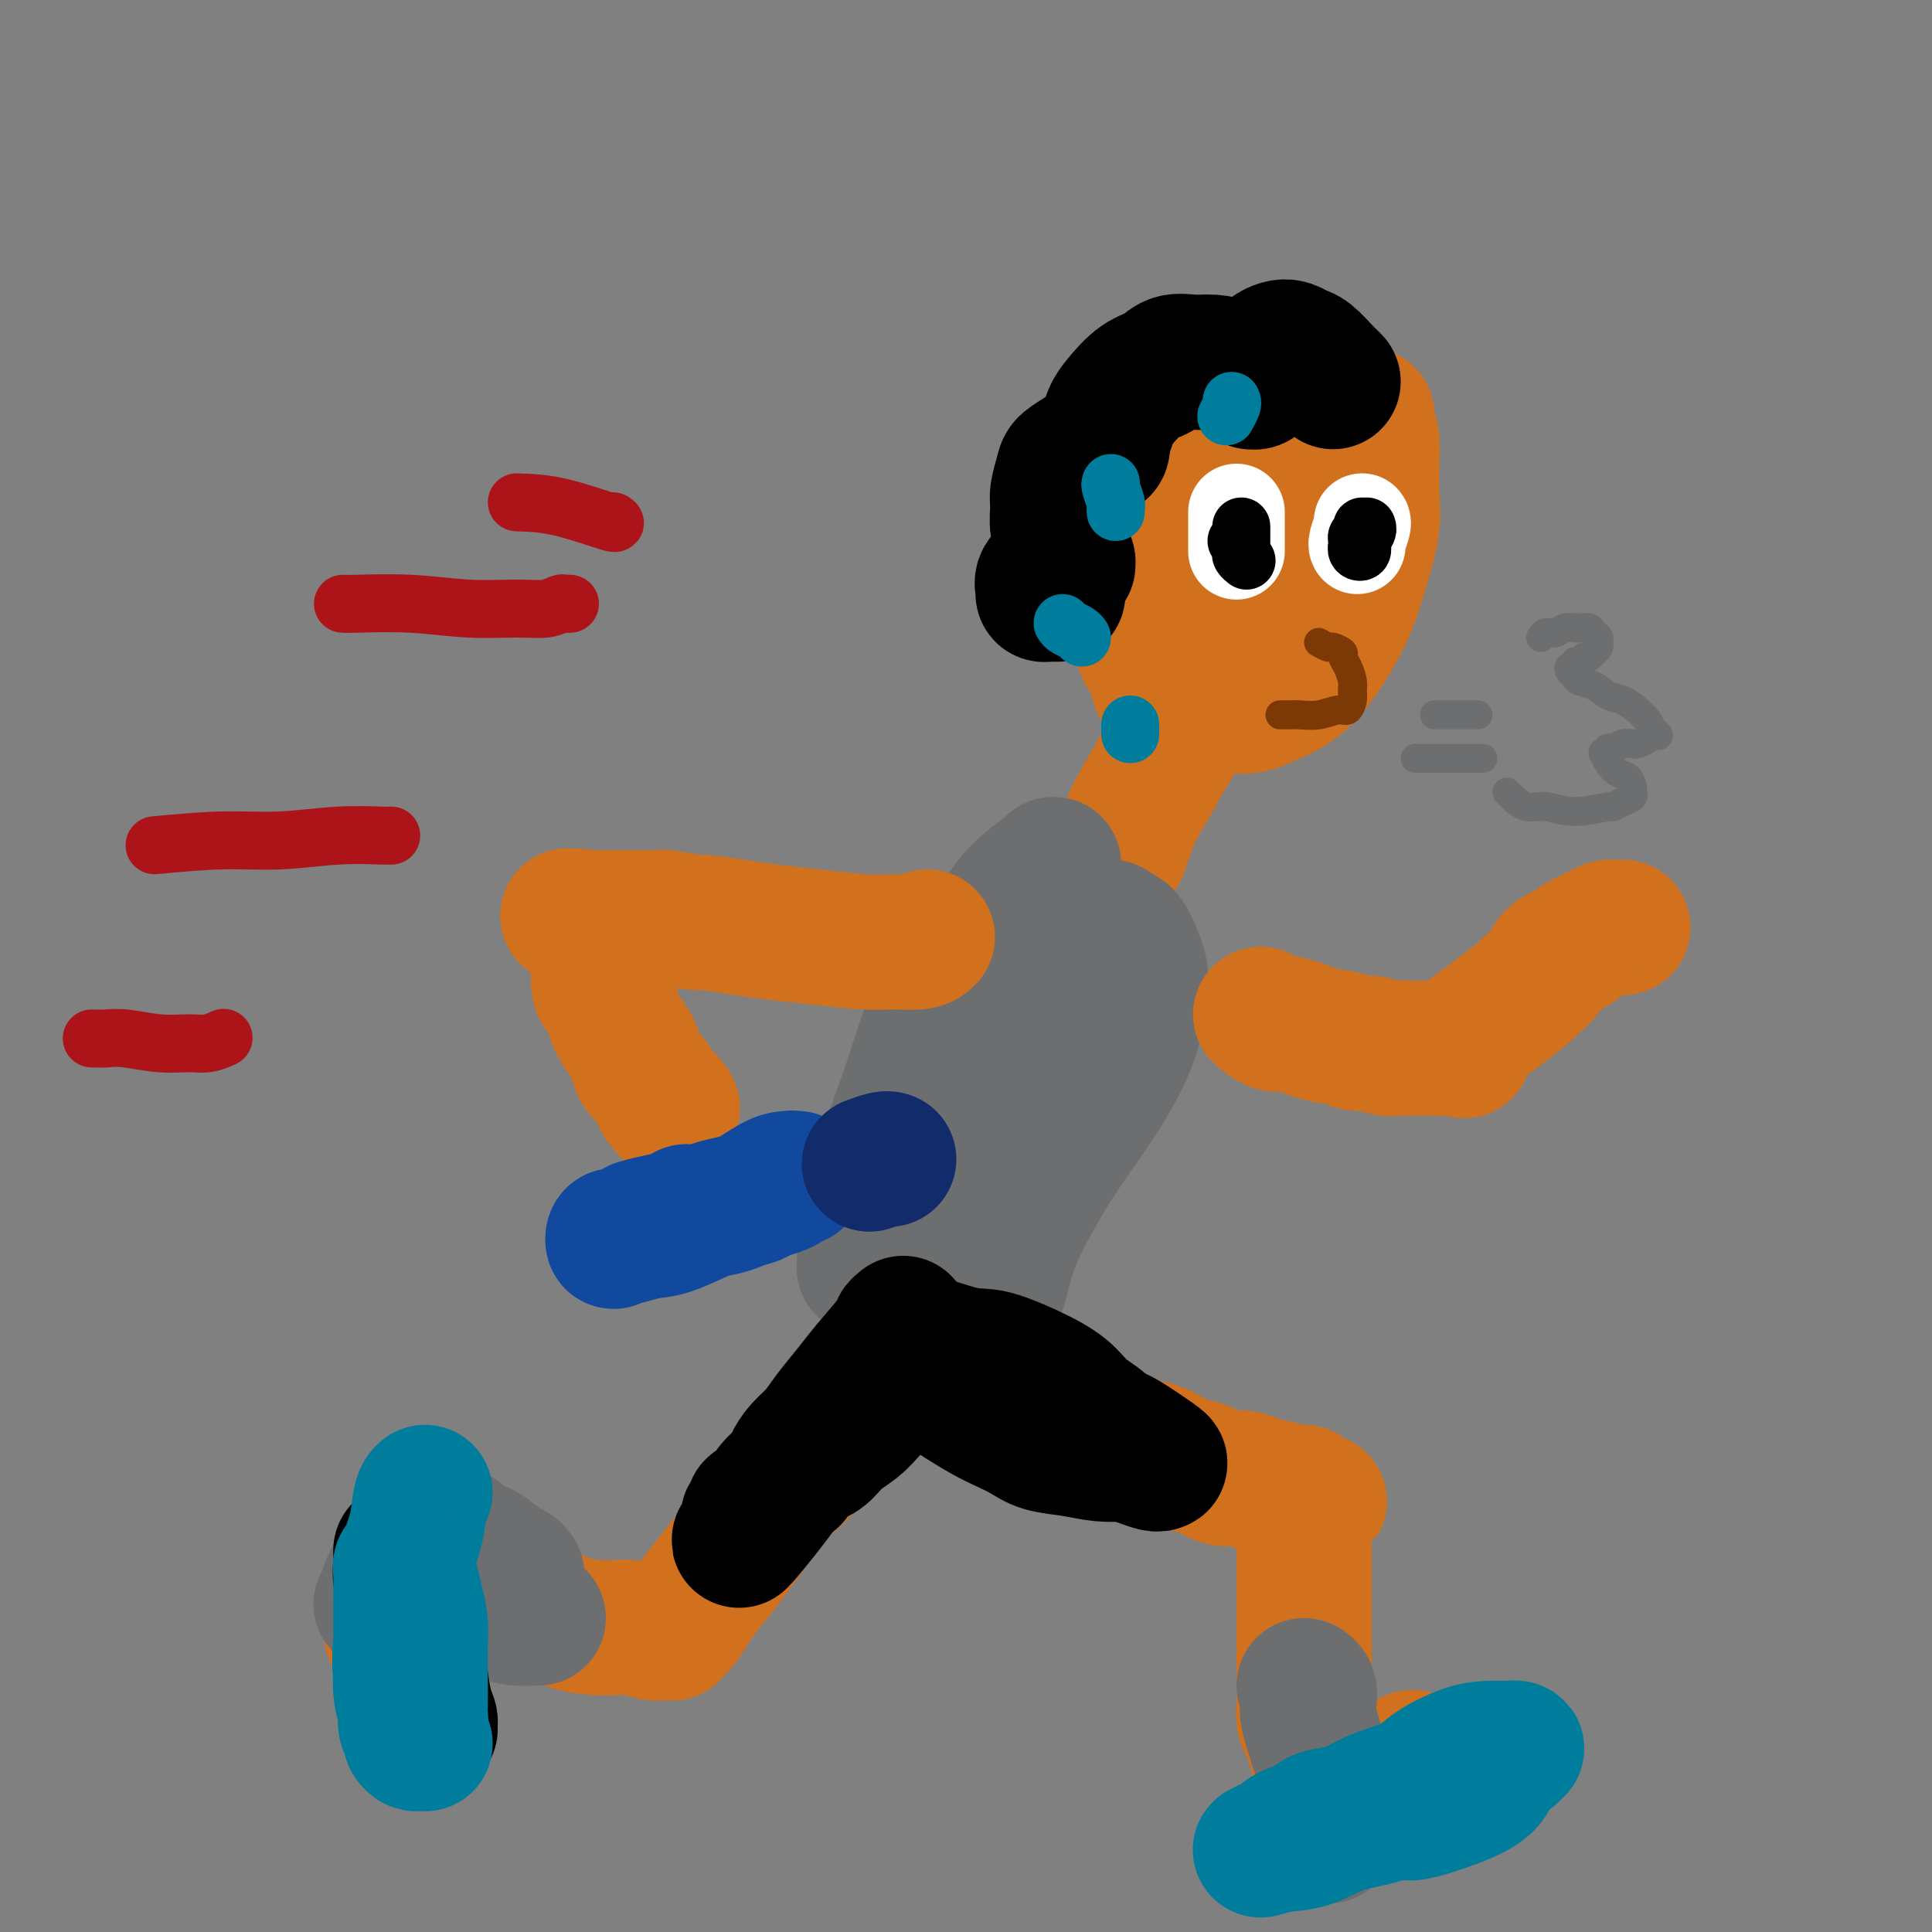 <svg viewBox='0 0 400 400' version='1.1' xmlns='http://www.w3.org/2000/svg' xmlns:xlink='http://www.w3.org/1999/xlink'><rect x="0" y="0" width="400" height="400" fill="#808080" stroke="none"/><g fill='none' stroke='rgb(210,113,29)' stroke-width='28' stroke-linecap='round' stroke-linejoin='round'><path d='M256,87c0.334,-0.617 0.667,-1.234 -1,0c-1.667,1.234 -5.336,4.320 -7,6c-1.664,1.680 -1.325,1.954 -2,3c-0.675,1.046 -2.363,2.862 -4,5c-1.637,2.138 -3.221,4.596 -4,7c-0.779,2.404 -0.752,4.754 -1,7c-0.248,2.246 -0.770,4.387 -1,7c-0.230,2.613 -0.168,5.697 0,8c0.168,2.303 0.443,3.825 1,5c0.557,1.175 1.394,2.003 2,3c0.606,0.997 0.979,2.164 2,3c1.021,0.836 2.691,1.343 4,2c1.309,0.657 2.257,1.465 4,2c1.743,0.535 4.282,0.797 6,1c1.718,0.203 2.617,0.347 4,0c1.383,-0.347 3.252,-1.185 5,-2c1.748,-0.815 3.376,-1.608 5,-3c1.624,-1.392 3.244,-3.382 5,-6c1.756,-2.618 3.647,-5.865 5,-9c1.353,-3.135 2.167,-6.159 3,-9c0.833,-2.841 1.685,-5.499 2,-8c0.315,-2.501 0.095,-4.846 0,-7c-0.095,-2.154 -0.064,-4.118 0,-6c0.064,-1.882 0.161,-3.680 0,-5c-0.161,-1.320 -0.581,-2.160 -1,-3'/><path d='M283,88c-0.102,-3.487 0.143,-1.703 0,-1c-0.143,0.703 -0.674,0.325 -1,0c-0.326,-0.325 -0.446,-0.598 -1,-1c-0.554,-0.402 -1.540,-0.934 -3,-1c-1.460,-0.066 -3.392,0.334 -6,1c-2.608,0.666 -5.892,1.599 -9,3c-3.108,1.401 -6.038,3.271 -9,6c-2.962,2.729 -5.954,6.317 -8,10c-2.046,3.683 -3.144,7.463 -4,11c-0.856,3.537 -1.470,6.832 -2,10c-0.530,3.168 -0.977,6.208 -1,9c-0.023,2.792 0.377,5.337 1,7c0.623,1.663 1.469,2.445 2,3c0.531,0.555 0.746,0.881 1,1c0.254,0.119 0.546,0.029 2,0c1.454,-0.029 4.071,0.003 7,-1c2.929,-1.003 6.172,-3.039 9,-5c2.828,-1.961 5.242,-3.846 7,-6c1.758,-2.154 2.861,-4.576 4,-7c1.139,-2.424 2.316,-4.851 3,-7c0.684,-2.149 0.876,-4.020 1,-6c0.124,-1.980 0.179,-4.070 0,-6c-0.179,-1.930 -0.594,-3.702 -1,-5c-0.406,-1.298 -0.803,-2.123 -1,-3c-0.197,-0.877 -0.193,-1.806 0,-2c0.193,-0.194 0.574,0.346 -1,1c-1.574,0.654 -5.102,1.423 -8,3c-2.898,1.577 -5.165,3.963 -7,6c-1.835,2.037 -3.239,3.725 -4,5c-0.761,1.275 -0.881,2.138 -1,3'/><path d='M253,116c-1.867,2.622 -0.533,2.178 0,2c0.533,-0.178 0.267,-0.089 0,0'/><path d='M243,154c-1.262,2.062 -2.524,4.125 -3,5c-0.476,0.875 -0.165,0.563 -1,2c-0.835,1.437 -2.816,4.624 -4,7c-1.184,2.376 -1.571,3.942 -2,5c-0.429,1.058 -0.900,1.609 -1,2c-0.100,0.391 0.169,0.623 0,1c-0.169,0.377 -0.777,0.901 -1,1c-0.223,0.099 -0.060,-0.226 0,0c0.060,0.226 0.016,1.003 0,1c-0.016,-0.003 -0.004,-0.784 0,-1c0.004,-0.216 0.001,0.134 0,0c-0.001,-0.134 -0.000,-0.753 0,-1c0.000,-0.247 0.000,-0.124 0,0'/></g>
<g fill='none' stroke='rgb(109,110,112)' stroke-width='28' stroke-linecap='round' stroke-linejoin='round'><path d='M218,179c0.236,-0.041 0.472,-0.081 -1,1c-1.472,1.081 -4.651,3.285 -7,6c-2.349,2.715 -3.869,5.943 -6,9c-2.131,3.057 -4.874,5.943 -7,9c-2.126,3.057 -3.634,6.283 -5,10c-1.366,3.717 -2.590,7.923 -4,12c-1.410,4.077 -3.005,8.025 -4,12c-0.995,3.975 -1.390,7.975 -2,11c-0.610,3.025 -1.436,5.073 -2,7c-0.564,1.927 -0.865,3.734 -1,5c-0.135,1.266 -0.104,1.993 0,1c0.104,-0.993 0.281,-3.705 1,-6c0.719,-2.295 1.978,-4.172 3,-7c1.022,-2.828 1.805,-6.608 3,-10c1.195,-3.392 2.803,-6.397 4,-9c1.197,-2.603 1.985,-4.803 3,-7c1.015,-2.197 2.257,-4.390 3,-6c0.743,-1.610 0.986,-2.638 2,-4c1.014,-1.362 2.797,-3.059 4,-5c1.203,-1.941 1.826,-4.128 3,-6c1.174,-1.872 2.900,-3.430 4,-5c1.100,-1.570 1.574,-3.153 2,-4c0.426,-0.847 0.805,-0.959 1,-1c0.195,-0.041 0.206,-0.011 0,0c-0.206,0.011 -0.630,0.003 0,0c0.630,-0.003 2.315,-0.002 4,0'/><path d='M216,192c1.417,-0.154 2.459,-0.037 4,0c1.541,0.037 3.582,-0.004 5,0c1.418,0.004 2.215,0.052 3,0c0.785,-0.052 1.559,-0.206 2,0c0.441,0.206 0.550,0.771 1,1c0.450,0.229 1.241,0.122 2,1c0.759,0.878 1.485,2.741 2,4c0.515,1.259 0.817,1.912 1,3c0.183,1.088 0.246,2.610 0,5c-0.246,2.390 -0.800,5.648 -2,9c-1.200,3.352 -3.046,6.798 -5,10c-1.954,3.202 -4.015,6.160 -6,9c-1.985,2.840 -3.895,5.564 -6,9c-2.105,3.436 -4.406,7.586 -6,11c-1.594,3.414 -2.480,6.093 -3,8c-0.520,1.907 -0.674,3.040 -1,4c-0.326,0.960 -0.824,1.745 -1,2c-0.176,0.255 -0.032,-0.020 0,0c0.032,0.020 -0.049,0.337 0,-1c0.049,-1.337 0.229,-4.327 1,-8c0.771,-3.673 2.134,-8.028 3,-12c0.866,-3.972 1.237,-7.560 2,-11c0.763,-3.440 1.920,-6.732 3,-10c1.080,-3.268 2.083,-6.511 3,-9c0.917,-2.489 1.749,-4.222 3,-6c1.251,-1.778 2.923,-3.600 4,-5c1.077,-1.400 1.559,-2.377 2,-3c0.441,-0.623 0.840,-0.892 1,-1c0.160,-0.108 0.080,-0.054 0,0'/><path d='M228,202c2.246,-3.876 1.362,-1.567 0,0c-1.362,1.567 -3.201,2.393 -6,4c-2.799,1.607 -6.558,3.996 -10,7c-3.442,3.004 -6.569,6.623 -9,10c-2.431,3.377 -4.168,6.513 -6,9c-1.832,2.487 -3.759,4.324 -5,6c-1.241,1.676 -1.795,3.189 -2,4c-0.205,0.811 -0.060,0.919 0,1c0.060,0.081 0.034,0.133 0,0c-0.034,-0.133 -0.075,-0.453 1,-2c1.075,-1.547 3.268,-4.322 5,-7c1.732,-2.678 3.005,-5.259 4,-7c0.995,-1.741 1.713,-2.640 2,-3c0.287,-0.360 0.144,-0.180 0,0'/></g>
<g fill='none' stroke='rgb(210,113,29)' stroke-width='28' stroke-linecap='round' stroke-linejoin='round'><path d='M199,282c1.098,0.898 2.196,1.797 4,3c1.804,1.203 4.313,2.712 7,4c2.687,1.288 5.551,2.357 9,4c3.449,1.643 7.482,3.859 11,5c3.518,1.141 6.521,1.205 9,2c2.479,0.795 4.435,2.321 6,3c1.565,0.679 2.738,0.511 4,1c1.262,0.489 2.614,1.633 4,2c1.386,0.367 2.806,-0.045 4,0c1.194,0.045 2.162,0.547 3,1c0.838,0.453 1.547,0.857 2,1c0.453,0.143 0.650,0.024 1,0c0.350,-0.024 0.853,0.046 1,0c0.147,-0.046 -0.062,-0.209 0,0c0.062,0.209 0.394,0.788 1,1c0.606,0.212 1.487,0.056 2,0c0.513,-0.056 0.660,-0.012 1,0c0.340,0.012 0.875,-0.007 1,0c0.125,0.007 -0.159,0.040 0,0c0.159,-0.040 0.760,-0.154 1,0c0.240,0.154 0.120,0.577 0,1'/><path d='M270,310c6.188,1.748 1.658,0.116 0,0c-1.658,-0.116 -0.444,1.282 0,2c0.444,0.718 0.119,0.755 0,1c-0.119,0.245 -0.032,0.698 0,1c0.032,0.302 0.009,0.452 0,1c-0.009,0.548 -0.002,1.492 0,2c0.002,0.508 0.001,0.580 0,1c-0.001,0.420 -0.000,1.190 0,2c0.000,0.810 0.000,1.661 0,2c-0.000,0.339 -0.000,0.167 0,1c0.000,0.833 0.000,2.673 0,4c-0.000,1.327 -0.000,2.142 0,3c0.000,0.858 0.000,1.758 0,3c-0.000,1.242 -0.000,2.826 0,4c0.000,1.174 0.000,1.938 0,3c-0.000,1.062 -0.000,2.420 0,3c0.000,0.580 0.000,0.381 0,1c-0.000,0.619 -0.001,2.057 0,3c0.001,0.943 0.003,1.392 0,2c-0.003,0.608 -0.012,1.373 0,2c0.012,0.627 0.046,1.114 0,2c-0.046,0.886 -0.170,2.170 0,3c0.170,0.830 0.634,1.206 1,2c0.366,0.794 0.633,2.004 1,3c0.367,0.996 0.833,1.776 1,2c0.167,0.224 0.034,-0.108 0,0c-0.034,0.108 0.032,0.658 0,1c-0.032,0.342 -0.163,0.477 0,1c0.163,0.523 0.618,1.435 1,2c0.382,0.565 0.691,0.782 1,1'/><path d='M275,368c0.772,2.083 0.202,1.291 0,1c-0.202,-0.291 -0.035,-0.081 0,0c0.035,0.081 -0.061,0.033 0,0c0.061,-0.033 0.280,-0.051 1,0c0.720,0.051 1.939,0.172 3,0c1.061,-0.172 1.962,-0.638 3,-1c1.038,-0.362 2.214,-0.619 3,-1c0.786,-0.381 1.181,-0.887 2,-1c0.819,-0.113 2.061,0.166 3,0c0.939,-0.166 1.576,-0.777 2,-1c0.424,-0.223 0.634,-0.060 1,0c0.366,0.060 0.888,0.016 1,0c0.112,-0.016 -0.187,-0.003 0,0c0.187,0.003 0.860,-0.003 1,0c0.140,0.003 -0.253,0.015 0,0c0.253,-0.015 1.154,-0.056 1,0c-0.154,0.056 -1.361,0.211 -2,0c-0.639,-0.211 -0.711,-0.788 -1,-1c-0.289,-0.212 -0.797,-0.061 -1,0c-0.203,0.061 -0.102,0.030 0,0'/><path d='M188,279c-0.328,0.772 -0.656,1.544 -1,2c-0.344,0.456 -0.704,0.595 -1,1c-0.296,0.405 -0.529,1.076 -1,2c-0.471,0.924 -1.182,2.101 -2,3c-0.818,0.899 -1.745,1.519 -3,3c-1.255,1.481 -2.838,3.822 -4,5c-1.162,1.178 -1.903,1.194 -3,2c-1.097,0.806 -2.548,2.403 -4,4'/><path d='M169,301c-3.992,4.464 -4.471,4.625 -6,6c-1.529,1.375 -4.108,3.965 -5,5c-0.892,1.035 -0.097,0.517 -1,2c-0.903,1.483 -3.502,4.968 -5,7c-1.498,2.032 -1.894,2.611 -3,4c-1.106,1.389 -2.922,3.588 -4,5c-1.078,1.412 -1.417,2.038 -2,3c-0.583,0.962 -1.410,2.262 -2,3c-0.590,0.738 -0.942,0.916 -1,1c-0.058,0.084 0.179,0.075 0,0c-0.179,-0.075 -0.774,-0.215 -1,0c-0.226,0.215 -0.081,0.786 0,1c0.081,0.214 0.099,0.072 0,0c-0.099,-0.072 -0.317,-0.073 -1,0c-0.683,0.073 -1.833,0.220 -3,0c-1.167,-0.220 -2.353,-0.807 -4,-1c-1.647,-0.193 -3.757,0.009 -6,0c-2.243,-0.009 -4.620,-0.229 -7,-1c-2.380,-0.771 -4.762,-2.093 -7,-3c-2.238,-0.907 -4.332,-1.398 -6,-2c-1.668,-0.602 -2.911,-1.316 -4,-2c-1.089,-0.684 -2.024,-1.338 -3,-2c-0.976,-0.662 -1.993,-1.332 -3,-2c-1.007,-0.668 -2.003,-1.334 -3,-2'/><path d='M92,323c-4.144,-2.132 -1.506,-0.964 -1,-1c0.506,-0.036 -1.122,-1.278 -2,-2c-0.878,-0.722 -1.006,-0.925 -1,-1c0.006,-0.075 0.144,-0.021 0,0c-0.144,0.021 -0.572,0.011 -1,0'/><path d='M87,319c-0.907,-0.297 -0.674,0.961 -1,2c-0.326,1.039 -1.212,1.861 -2,3c-0.788,1.139 -1.479,2.597 -2,4c-0.521,1.403 -0.872,2.753 -1,4c-0.128,1.247 -0.034,2.391 0,3c0.034,0.609 0.009,0.681 0,1c-0.009,0.319 -0.002,0.884 0,1c0.002,0.116 0.001,-0.216 0,0c-0.001,0.216 -0.000,0.981 0,1c0.000,0.019 0.000,-0.709 0,-1c-0.000,-0.291 -0.000,-0.146 0,0'/></g>
<g fill='none' stroke='rgb(0,0,0)' stroke-width='28' stroke-linecap='round' stroke-linejoin='round'><path d='M187,274c-0.436,0.346 -0.872,0.693 -1,1c-0.128,0.307 0.052,0.575 -1,2c-1.052,1.425 -3.335,4.009 -5,6c-1.665,1.991 -2.713,3.391 -4,5c-1.287,1.609 -2.815,3.427 -4,5c-1.185,1.573 -2.027,2.900 -3,4c-0.973,1.100 -2.078,1.972 -3,3c-0.922,1.028 -1.662,2.211 -2,3c-0.338,0.789 -0.275,1.182 -1,2c-0.725,0.818 -2.236,2.060 -3,3c-0.764,0.940 -0.779,1.576 -1,2c-0.221,0.424 -0.648,0.634 -1,1c-0.352,0.366 -0.629,0.887 -1,1c-0.371,0.113 -0.835,-0.181 -1,0c-0.165,0.181 -0.030,0.837 0,1c0.030,0.163 -0.044,-0.166 0,0c0.044,0.166 0.208,0.828 0,1c-0.208,0.172 -0.788,-0.146 -1,0c-0.212,0.146 -0.057,0.757 0,1c0.057,0.243 0.015,0.117 0,0c-0.015,-0.117 -0.004,-0.224 0,0c0.004,0.224 0.001,0.778 0,1c-0.001,0.222 -0.001,0.111 0,0'/><path d='M155,316c-4.605,6.273 -0.118,0.955 3,-3c3.118,-3.955 4.866,-6.546 6,-8c1.134,-1.454 1.655,-1.771 3,-3c1.345,-1.229 3.515,-3.369 5,-5c1.485,-1.631 2.286,-2.753 3,-4c0.714,-1.247 1.340,-2.620 2,-4c0.660,-1.380 1.354,-2.766 2,-4c0.646,-1.234 1.245,-2.317 2,-3c0.755,-0.683 1.666,-0.967 2,-1c0.334,-0.033 0.090,0.183 0,0c-0.090,-0.183 -0.026,-0.767 0,-1c0.026,-0.233 0.013,-0.117 0,0'/><path d='M190,278c1.947,2.095 3.895,4.190 7,6c3.105,1.810 7.369,3.335 11,5c3.631,1.665 6.630,3.469 10,5c3.370,1.531 7.113,2.788 10,4c2.887,1.212 4.919,2.377 6,3c1.081,0.623 1.211,0.702 2,1c0.789,0.298 2.238,0.813 3,1c0.762,0.187 0.837,0.044 1,0c0.163,-0.044 0.413,0.010 -1,-1c-1.413,-1.010 -4.490,-3.082 -6,-4c-1.510,-0.918 -1.452,-0.680 -4,-2c-2.548,-1.320 -7.701,-4.198 -11,-6c-3.299,-1.802 -4.743,-2.528 -6,-3c-1.257,-0.472 -2.325,-0.691 -4,-1c-1.675,-0.309 -3.955,-0.709 -5,-1c-1.045,-0.291 -0.855,-0.474 -2,-1c-1.145,-0.526 -3.624,-1.395 -5,-2c-1.376,-0.605 -1.647,-0.946 -2,-1c-0.353,-0.054 -0.787,0.178 -1,0c-0.213,-0.178 -0.204,-0.765 0,-1c0.204,-0.235 0.602,-0.117 1,0'/><path d='M194,280c-6.377,-3.583 0.180,-1.042 4,0c3.820,1.042 4.904,0.585 7,1c2.096,0.415 5.206,1.701 8,3c2.794,1.299 5.274,2.611 7,4c1.726,1.389 2.697,2.855 4,4c1.303,1.145 2.936,1.970 4,3c1.064,1.030 1.557,2.266 2,3c0.443,0.734 0.836,0.967 1,1c0.164,0.033 0.099,-0.135 0,0c-0.099,0.135 -0.233,0.573 0,1c0.233,0.427 0.833,0.843 1,1c0.167,0.157 -0.101,0.054 0,0c0.101,-0.054 0.569,-0.059 0,0c-0.569,0.059 -2.175,0.181 -4,0c-1.825,-0.181 -3.869,-0.666 -6,-1c-2.131,-0.334 -4.349,-0.516 -6,-1c-1.651,-0.484 -2.734,-1.270 -4,-2c-1.266,-0.730 -2.714,-1.403 -4,-2c-1.286,-0.597 -2.410,-1.116 -4,-2c-1.590,-0.884 -3.645,-2.132 -5,-3c-1.355,-0.868 -2.008,-1.357 -3,-2c-0.992,-0.643 -2.321,-1.440 -3,-2c-0.679,-0.560 -0.708,-0.882 -1,-1c-0.292,-0.118 -0.848,-0.032 -1,0c-0.152,0.032 0.099,0.009 0,0c-0.099,-0.009 -0.550,-0.005 -1,0'/><path d='M190,285c-4.078,-2.006 -1.274,-0.021 -1,1c0.274,1.021 -1.983,1.078 -4,2c-2.017,0.922 -3.793,2.708 -5,4c-1.207,1.292 -1.844,2.090 -3,3c-1.156,0.910 -2.831,1.932 -4,3c-1.169,1.068 -1.834,2.181 -3,3c-1.166,0.819 -2.835,1.344 -4,2c-1.165,0.656 -1.828,1.444 -2,2c-0.172,0.556 0.146,0.880 0,1c-0.146,0.120 -0.756,0.034 -1,0c-0.244,-0.034 -0.122,-0.017 0,0'/></g>
<g fill='none' stroke='rgb(109,110,112)' stroke-width='28' stroke-linecap='round' stroke-linejoin='round'><path d='M107,326c-0.297,-0.397 -0.594,-0.794 -1,-1c-0.406,-0.206 -0.919,-0.223 -2,-1c-1.081,-0.777 -2.728,-2.316 -4,-3c-1.272,-0.684 -2.168,-0.513 -3,-1c-0.832,-0.487 -1.599,-1.633 -2,-2c-0.401,-0.367 -0.437,0.045 -1,0c-0.563,-0.045 -1.651,-0.548 -2,-1c-0.349,-0.452 0.043,-0.854 0,-1c-0.043,-0.146 -0.522,-0.037 -1,0c-0.478,0.037 -0.954,0.002 -1,0c-0.046,-0.002 0.339,0.029 0,0c-0.339,-0.029 -1.403,-0.118 -2,0c-0.597,0.118 -0.727,0.443 -1,1c-0.273,0.557 -0.690,1.347 -1,2c-0.310,0.653 -0.513,1.169 -1,2c-0.487,0.831 -1.259,1.978 -2,3c-0.741,1.022 -1.453,1.920 -2,3c-0.547,1.080 -0.930,2.341 -1,3c-0.070,0.659 0.174,0.716 0,1c-0.174,0.284 -0.764,0.795 -1,1c-0.236,0.205 -0.118,0.102 0,0'/><path d='M270,349c0.398,0.245 0.797,0.490 1,1c0.203,0.510 0.212,1.285 0,2c-0.212,0.715 -0.645,1.371 0,4c0.645,2.629 2.369,7.233 3,10c0.631,2.767 0.168,3.698 0,5c-0.168,1.302 -0.041,2.975 0,4c0.041,1.025 -0.005,1.400 0,2c0.005,0.600 0.061,1.424 0,2c-0.061,0.576 -0.238,0.905 0,1c0.238,0.095 0.892,-0.043 1,0c0.108,0.043 -0.331,0.268 0,0c0.331,-0.268 1.430,-1.027 3,-2c1.570,-0.973 3.611,-2.159 6,-3c2.389,-0.841 5.127,-1.336 7,-2c1.873,-0.664 2.880,-1.499 4,-2c1.120,-0.501 2.353,-0.670 3,-1c0.647,-0.330 0.710,-0.820 1,-1c0.290,-0.180 0.809,-0.048 1,0c0.191,0.048 0.055,0.014 0,0c-0.055,-0.014 -0.027,-0.007 0,0'/><path d='M111,335c0.389,-0.018 0.778,-0.036 0,0c-0.778,0.036 -2.723,0.127 -4,0c-1.277,-0.127 -1.886,-0.473 -3,-1c-1.114,-0.527 -2.733,-1.236 -4,-2c-1.267,-0.764 -2.181,-1.582 -3,-2c-0.819,-0.418 -1.543,-0.437 -2,-1c-0.457,-0.563 -0.647,-1.671 -1,-2c-0.353,-0.329 -0.868,0.122 -1,0c-0.132,-0.122 0.118,-0.816 0,-1c-0.118,-0.184 -0.605,0.143 -1,0c-0.395,-0.143 -0.698,-0.757 -1,-1c-0.302,-0.243 -0.602,-0.114 -1,0c-0.398,0.114 -0.895,0.214 -1,0c-0.105,-0.214 0.180,-0.743 0,-1c-0.180,-0.257 -0.826,-0.244 -1,0c-0.174,0.244 0.125,0.717 0,1c-0.125,0.283 -0.675,0.376 -1,1c-0.325,0.624 -0.427,1.781 -1,3c-0.573,1.219 -1.618,2.502 -2,4c-0.382,1.498 -0.102,3.211 0,5c0.102,1.789 0.027,3.655 0,5c-0.027,1.345 -0.007,2.170 0,3c0.007,0.830 0.002,1.666 0,2c-0.002,0.334 -0.001,0.167 0,0'/></g>
<g fill='none' stroke='rgb(0,0,0)' stroke-width='28' stroke-linecap='round' stroke-linejoin='round'><path d='M84,325c0.054,0.371 0.108,0.742 0,2c-0.108,1.258 -0.379,3.402 0,6c0.379,2.598 1.408,5.651 2,8c0.592,2.349 0.748,3.993 1,6c0.252,2.007 0.601,4.376 1,6c0.399,1.624 0.849,2.505 1,3c0.151,0.495 0.002,0.606 0,1c-0.002,0.394 0.141,1.072 0,1c-0.141,-0.072 -0.567,-0.894 -1,-2c-0.433,-1.106 -0.871,-2.495 -1,-4c-0.129,-1.505 0.053,-3.127 0,-4c-0.053,-0.873 -0.340,-0.996 -1,-3c-0.660,-2.004 -1.694,-5.888 -2,-8c-0.306,-2.112 0.114,-2.450 0,-4c-0.114,-1.550 -0.763,-4.310 -1,-6c-0.237,-1.690 -0.064,-2.309 0,-3c0.064,-0.691 0.017,-1.455 0,-2c-0.017,-0.545 -0.005,-0.870 0,-1c0.005,-0.130 0.002,-0.065 0,0'/></g>
<g fill='none' stroke='rgb(0,124,156)' stroke-width='28' stroke-linecap='round' stroke-linejoin='round'><path d='M88,309c-0.372,0.327 -0.744,0.655 -1,2c-0.256,1.345 -0.395,3.709 -1,6c-0.605,2.291 -1.675,4.510 -2,7c-0.325,2.490 0.094,5.251 0,8c-0.094,2.749 -0.701,5.486 -1,8c-0.299,2.514 -0.292,4.806 0,7c0.292,2.194 0.867,4.291 1,6c0.133,1.709 -0.176,3.030 0,4c0.176,0.970 0.835,1.590 1,2c0.165,0.410 -0.166,0.610 0,1c0.166,0.390 0.829,0.968 1,1c0.171,0.032 -0.150,-0.483 0,-1c0.150,-0.517 0.772,-1.036 1,-2c0.228,-0.964 0.062,-2.375 0,-3c-0.062,-0.625 -0.020,-0.466 0,-2c0.020,-1.534 0.017,-4.760 0,-7c-0.017,-2.240 -0.047,-3.493 0,-5c0.047,-1.507 0.170,-3.268 0,-5c-0.170,-1.732 -0.633,-3.435 -1,-5c-0.367,-1.565 -0.638,-2.990 -1,-4c-0.362,-1.010 -0.815,-1.604 -1,-2c-0.185,-0.396 -0.102,-0.595 0,-1c0.102,-0.405 0.224,-1.017 0,-1c-0.224,0.017 -0.793,0.661 -1,1c-0.207,0.339 -0.053,0.373 0,2c0.053,1.627 0.004,4.849 0,8c-0.004,3.151 0.037,6.233 0,9c-0.037,2.767 -0.154,5.219 0,7c0.154,1.781 0.577,2.890 1,4'/><path d='M84,354c0.121,5.155 0.424,3.041 1,3c0.576,-0.041 1.424,1.989 2,3c0.576,1.011 0.879,1.003 1,1c0.121,-0.003 0.061,-0.002 0,0'/><path d='M287,375c1.655,-0.095 3.311,-0.190 4,0c0.689,0.190 0.413,0.665 3,0c2.587,-0.665 8.037,-2.469 11,-4c2.963,-1.531 3.440,-2.788 4,-4c0.560,-1.212 1.204,-2.377 2,-3c0.796,-0.623 1.743,-0.703 2,-1c0.257,-0.297 -0.177,-0.812 0,-1c0.177,-0.188 0.966,-0.049 1,0c0.034,0.049 -0.686,0.008 -1,0c-0.314,-0.008 -0.221,0.018 -1,0c-0.779,-0.018 -2.430,-0.080 -4,0c-1.570,0.080 -3.060,0.300 -5,1c-1.940,0.700 -4.331,1.879 -6,3c-1.669,1.121 -2.618,2.184 -4,3c-1.382,0.816 -3.197,1.385 -5,2c-1.803,0.615 -3.592,1.274 -5,2c-1.408,0.726 -2.433,1.518 -4,2c-1.567,0.482 -3.677,0.655 -5,1c-1.323,0.345 -1.861,0.863 -2,1c-0.139,0.137 0.120,-0.107 0,0c-0.120,0.107 -0.620,0.565 -1,1c-0.380,0.435 -0.641,0.848 -1,1c-0.359,0.152 -0.817,0.043 -1,0c-0.183,-0.043 -0.092,-0.022 0,0'/><path d='M269,379c-5.537,2.432 -2.378,0.510 -1,0c1.378,-0.510 0.976,0.390 0,1c-0.976,0.610 -2.524,0.931 -3,1c-0.476,0.069 0.121,-0.112 0,0c-0.121,0.112 -0.959,0.517 -2,1c-1.041,0.483 -2.286,1.042 -2,1c0.286,-0.042 2.104,-0.687 4,-1c1.896,-0.313 3.869,-0.296 6,-1c2.131,-0.704 4.419,-2.129 7,-3c2.581,-0.871 5.453,-1.189 8,-2c2.547,-0.811 4.767,-2.115 7,-3c2.233,-0.885 4.479,-1.351 6,-2c1.521,-0.649 2.316,-1.480 3,-2c0.684,-0.520 1.255,-0.727 2,-1c0.745,-0.273 1.662,-0.612 2,-1c0.338,-0.388 0.097,-0.825 0,-1c-0.097,-0.175 -0.048,-0.087 0,0'/></g>
<g fill='none' stroke='rgb(0,0,0)' stroke-width='28' stroke-linecap='round' stroke-linejoin='round'><path d='M276,79c-0.388,-0.394 -0.775,-0.789 -1,-1c-0.225,-0.211 -0.287,-0.239 -1,-1c-0.713,-0.761 -2.078,-2.254 -3,-3c-0.922,-0.746 -1.402,-0.744 -2,-1c-0.598,-0.256 -1.313,-0.769 -2,-1c-0.687,-0.231 -1.347,-0.178 -2,0c-0.653,0.178 -1.298,0.482 -2,1c-0.702,0.518 -1.460,1.249 -2,2c-0.540,0.751 -0.863,1.522 -1,2c-0.137,0.478 -0.089,0.665 0,1c0.089,0.335 0.218,0.820 0,1c-0.218,0.180 -0.785,0.056 -1,0c-0.215,-0.056 -0.080,-0.043 0,0c0.080,0.043 0.105,0.117 0,0c-0.105,-0.117 -0.338,-0.425 -1,-1c-0.662,-0.575 -1.751,-1.415 -3,-2c-1.249,-0.585 -2.658,-0.913 -4,-1c-1.342,-0.087 -2.618,0.066 -4,0c-1.382,-0.066 -2.871,-0.353 -4,0c-1.129,0.353 -1.899,1.344 -3,2c-1.101,0.656 -2.533,0.977 -4,2c-1.467,1.023 -2.968,2.746 -4,4c-1.032,1.254 -1.596,2.037 -2,3c-0.404,0.963 -0.647,2.105 -1,3c-0.353,0.895 -0.815,1.541 -1,2c-0.185,0.459 -0.092,0.729 0,1'/><path d='M228,92c-0.646,1.329 -0.261,0.152 0,0c0.261,-0.152 0.397,0.720 0,1c-0.397,0.280 -1.325,-0.031 -2,0c-0.675,0.031 -1.095,0.405 -2,1c-0.905,0.595 -2.296,1.412 -3,2c-0.704,0.588 -0.720,0.947 -1,2c-0.280,1.053 -0.822,2.801 -1,4c-0.178,1.199 0.009,1.851 0,3c-0.009,1.149 -0.212,2.795 0,4c0.212,1.205 0.841,1.969 1,3c0.159,1.031 -0.153,2.329 0,3c0.153,0.671 0.770,0.716 1,1c0.230,0.284 0.073,0.808 0,1c-0.073,0.192 -0.062,0.051 0,0c0.062,-0.051 0.176,-0.011 0,0c-0.176,0.011 -0.643,-0.005 -1,0c-0.357,0.005 -0.603,0.032 -1,0c-0.397,-0.032 -0.944,-0.124 -1,0c-0.056,0.124 0.380,0.464 0,1c-0.380,0.536 -1.576,1.268 -2,2c-0.424,0.732 -0.076,1.464 0,2c0.076,0.536 -0.119,0.876 0,1c0.119,0.124 0.554,0.033 1,0c0.446,-0.033 0.903,-0.009 1,0c0.097,0.009 -0.166,0.002 0,0c0.166,-0.002 0.762,-0.001 1,0c0.238,0.001 0.119,0.000 0,0'/></g>
<g fill='none' stroke='rgb(124,56,5)' stroke-width='6' stroke-linecap='round' stroke-linejoin='round'><path d='M273,133c0.794,0.448 1.589,0.895 2,1c0.411,0.105 0.440,-0.134 1,0c0.560,0.134 1.653,0.641 2,1c0.347,0.359 -0.050,0.571 0,1c0.050,0.429 0.547,1.075 1,2c0.453,0.925 0.863,2.128 1,3c0.137,0.872 0.001,1.414 0,2c-0.001,0.586 0.134,1.215 0,2c-0.134,0.785 -0.536,1.727 -1,2c-0.464,0.273 -0.989,-0.123 -2,0c-1.011,0.123 -2.509,0.765 -4,1c-1.491,0.235 -2.974,0.063 -4,0c-1.026,-0.063 -1.595,-0.017 -2,0c-0.405,0.017 -0.648,0.005 -1,0c-0.352,-0.005 -0.815,-0.001 -1,0c-0.185,0.001 -0.093,0.001 0,0'/></g>
<g fill='none' stroke='rgb(255,255,255)' stroke-width='20' stroke-linecap='round' stroke-linejoin='round'><path d='M282,108c0.113,0.113 0.226,0.226 0,1c-0.226,0.774 -0.792,2.208 -1,3c-0.208,0.792 -0.060,0.940 0,1c0.060,0.060 0.030,0.030 0,0'/><path d='M256,106c0.000,0.807 0.000,1.614 0,2c0.000,0.386 0.000,0.351 0,1c0.000,0.649 0.000,1.982 0,3c0.000,1.018 0.000,1.719 0,2c0.000,0.281 0.000,0.140 0,0'/></g>
<g fill='none' stroke='rgb(0,0,0)' stroke-width='12' stroke-linecap='round' stroke-linejoin='round'><path d='M256,112c0.454,0.763 0.907,1.526 1,2c0.093,0.474 -0.175,0.660 0,1c0.175,0.340 0.793,0.834 1,1c0.207,0.166 0.003,0.004 0,0c-0.003,-0.004 0.195,0.150 0,0c-0.195,-0.150 -0.784,-0.603 -1,-1c-0.216,-0.397 -0.058,-0.737 0,-1c0.058,-0.263 0.015,-0.449 0,-1c-0.015,-0.551 -0.004,-1.467 0,-2c0.004,-0.533 0.001,-0.682 0,-1c-0.001,-0.318 -0.000,-0.805 0,-1c0.000,-0.195 0.000,-0.097 0,0'/><path d='M282,109c0.113,0.331 0.227,0.662 0,1c-0.227,0.338 -0.794,0.682 -1,1c-0.206,0.318 -0.051,0.608 0,1c0.051,0.392 -0.001,0.884 0,1c0.001,0.116 0.057,-0.143 0,0c-0.057,0.143 -0.225,0.690 0,1c0.225,0.310 0.845,0.384 1,0c0.155,-0.384 -0.154,-1.227 0,-2c0.154,-0.773 0.772,-1.477 1,-2c0.228,-0.523 0.065,-0.864 0,-1c-0.065,-0.136 -0.033,-0.068 0,0'/></g>
<g fill='none' stroke='rgb(109,110,112)' stroke-width='6' stroke-linecap='round' stroke-linejoin='round'><path d='M297,148c1.124,0.000 2.249,0.000 3,0c0.751,0.000 1.129,0.000 2,0c0.871,0.000 2.234,0.000 3,0c0.766,0.000 0.933,0.000 1,0c0.067,0.000 0.033,0.000 0,0'/><path d='M293,157c0.491,0.000 0.983,0.000 2,0c1.017,0.000 2.560,0.000 4,0c1.440,0.000 2.778,0.000 4,0c1.222,0.000 2.329,0.000 3,0c0.671,0.000 0.906,-0.000 1,0c0.094,0.000 0.047,0.000 0,0'/><path d='M319,132c0.242,-0.453 0.483,-0.906 1,-1c0.517,-0.094 1.308,0.170 2,0c0.692,-0.170 1.284,-0.775 2,-1c0.716,-0.225 1.555,-0.071 2,0c0.445,0.071 0.497,0.061 1,0c0.503,-0.061 1.456,-0.171 2,0c0.544,0.171 0.679,0.623 1,1c0.321,0.377 0.829,0.679 1,1c0.171,0.321 0.004,0.659 0,1c-0.004,0.341 0.154,0.684 0,1c-0.154,0.316 -0.620,0.605 -1,1c-0.380,0.395 -0.675,0.894 -1,1c-0.325,0.106 -0.679,-0.183 -1,0c-0.321,0.183 -0.609,0.837 -1,1c-0.391,0.163 -0.886,-0.164 -1,0c-0.114,0.164 0.153,0.818 0,1c-0.153,0.182 -0.726,-0.107 -1,0c-0.274,0.107 -0.250,0.610 0,1c0.250,0.390 0.727,0.667 1,1c0.273,0.333 0.343,0.723 1,1c0.657,0.277 1.902,0.442 3,1c1.098,0.558 2.048,1.511 3,2c0.952,0.489 1.904,0.515 3,1c1.096,0.485 2.335,1.429 3,2c0.665,0.571 0.756,0.769 1,1c0.244,0.231 0.641,0.495 1,1c0.359,0.505 0.679,1.253 1,2'/><path d='M342,151c2.661,2.038 0.812,1.134 0,1c-0.812,-0.134 -0.588,0.504 -1,1c-0.412,0.496 -1.459,0.851 -2,1c-0.541,0.149 -0.576,0.091 -1,0c-0.424,-0.091 -1.237,-0.217 -2,0c-0.763,0.217 -1.476,0.777 -2,1c-0.524,0.223 -0.859,0.111 -1,0c-0.141,-0.111 -0.088,-0.220 0,0c0.088,0.220 0.211,0.770 0,1c-0.211,0.230 -0.758,0.141 -1,0c-0.242,-0.141 -0.180,-0.332 0,0c0.180,0.332 0.479,1.188 1,2c0.521,0.812 1.265,1.580 2,2c0.735,0.420 1.459,0.494 2,1c0.541,0.506 0.897,1.446 1,2c0.103,0.554 -0.047,0.721 0,1c0.047,0.279 0.293,0.668 0,1c-0.293,0.332 -1.124,0.607 -2,1c-0.876,0.393 -1.799,0.906 -2,1c-0.201,0.094 0.318,-0.230 -1,0c-1.318,0.230 -4.472,1.014 -7,1c-2.528,-0.014 -4.429,-0.827 -6,-1c-1.571,-0.173 -2.813,0.293 -4,0c-1.187,-0.293 -2.318,-1.347 -3,-2c-0.682,-0.653 -0.914,-0.907 -1,-1c-0.086,-0.093 -0.024,-0.027 0,0c0.024,0.027 0.012,0.013 0,0'/></g>
<g fill='none' stroke='rgb(210,113,29)' stroke-width='28' stroke-linecap='round' stroke-linejoin='round'><path d='M261,210c1.075,0.900 2.150,1.800 3,2c0.850,0.200 1.477,-0.301 3,0c1.523,0.301 3.944,1.405 6,2c2.056,0.595 3.747,0.681 5,1c1.253,0.319 2.069,0.870 3,1c0.931,0.130 1.978,-0.161 3,0c1.022,0.161 2.019,0.775 3,1c0.981,0.225 1.945,0.060 3,0c1.055,-0.060 2.199,-0.016 3,0c0.801,0.016 1.257,0.004 2,0c0.743,-0.004 1.771,-0.001 2,0c0.229,0.001 -0.341,0.000 0,0c0.341,-0.000 1.592,-0.000 2,0c0.408,0.000 -0.026,0.000 0,0c0.026,-0.000 0.513,-0.000 1,0'/><path d='M300,217c6.068,1.061 1.739,0.212 0,0c-1.739,-0.212 -0.889,0.211 0,0c0.889,-0.211 1.816,-1.057 3,-2c1.184,-0.943 2.624,-1.984 4,-3c1.376,-1.016 2.688,-2.008 4,-3'/><path d='M311,209c2.818,-2.121 4.364,-3.423 5,-4c0.636,-0.577 0.363,-0.430 1,-1c0.637,-0.570 2.184,-1.858 3,-3c0.816,-1.142 0.901,-2.138 2,-3c1.099,-0.862 3.211,-1.590 4,-2c0.789,-0.410 0.254,-0.502 1,-1c0.746,-0.498 2.773,-1.401 4,-2c1.227,-0.599 1.653,-0.892 2,-1c0.347,-0.108 0.615,-0.029 1,0c0.385,0.029 0.887,0.008 1,0c0.113,-0.008 -0.162,-0.002 0,0c0.162,0.002 0.761,0.001 1,0c0.239,-0.001 0.120,-0.000 0,0'/><path d='M192,194c-0.396,0.429 -0.793,0.858 -2,1c-1.207,0.142 -3.225,-0.003 -5,0c-1.775,0.003 -3.307,0.154 -6,0c-2.693,-0.154 -6.548,-0.615 -10,-1c-3.452,-0.385 -6.501,-0.695 -9,-1c-2.499,-0.305 -4.446,-0.603 -7,-1c-2.554,-0.397 -5.714,-0.891 -7,-1c-1.286,-0.109 -0.697,0.167 -2,0c-1.303,-0.167 -4.497,-0.777 -6,-1c-1.503,-0.223 -1.313,-0.060 -2,0c-0.687,0.060 -2.251,0.016 -3,0c-0.749,-0.016 -0.684,-0.004 -1,0c-0.316,0.004 -1.012,0.001 -2,0c-0.988,-0.001 -2.269,-0.000 -3,0c-0.731,0.000 -0.913,0.000 -1,0c-0.087,-0.000 -0.080,-0.000 0,0c0.080,0.000 0.232,0.000 0,0c-0.232,-0.000 -0.850,-0.000 -1,0c-0.150,0.000 0.166,0.000 0,0c-0.166,-0.000 -0.814,-0.000 -1,0c-0.186,0.000 0.090,0.000 0,0c-0.090,-0.000 -0.545,-0.000 -1,0'/><path d='M123,190c-10.675,-0.666 -2.861,-0.332 0,0c2.861,0.332 0.771,0.663 0,1c-0.771,0.337 -0.223,0.680 0,1c0.223,0.320 0.119,0.619 0,1c-0.119,0.381 -0.254,0.846 0,1c0.254,0.154 0.897,-0.002 1,2c0.103,2.002 -0.334,6.163 0,8c0.334,1.837 1.438,1.349 2,2c0.562,0.651 0.583,2.439 1,4c0.417,1.561 1.229,2.893 2,4c0.771,1.107 1.502,1.988 2,3c0.498,1.012 0.764,2.156 1,3c0.236,0.844 0.442,1.388 1,2c0.558,0.612 1.469,1.292 2,2c0.531,0.708 0.682,1.444 1,2c0.318,0.556 0.803,0.934 1,1c0.197,0.066 0.105,-0.178 0,0c-0.105,0.178 -0.224,0.780 0,1c0.224,0.220 0.791,0.059 1,0c0.209,-0.059 0.060,-0.017 0,0c-0.060,0.017 -0.030,0.008 0,0'/><path d='M138,228c2.105,3.956 0.368,1.844 0,1c-0.368,-0.844 0.633,-0.422 1,0c0.367,0.422 0.099,0.844 0,1c-0.099,0.156 -0.028,0.044 0,0c0.028,-0.044 0.014,-0.022 0,0'/></g>
<g fill='none' stroke='rgb(17,73,159)' stroke-width='28' stroke-linecap='round' stroke-linejoin='round'><path d='M132,254c0.738,-0.220 1.476,-0.440 4,-1c2.524,-0.560 6.835,-1.459 9,-2c2.165,-0.541 2.183,-0.722 3,-1c0.817,-0.278 2.432,-0.652 4,-1c1.568,-0.348 3.090,-0.672 4,-1c0.910,-0.328 1.209,-0.662 2,-1c0.791,-0.338 2.074,-0.679 3,-1c0.926,-0.321 1.497,-0.622 2,-1c0.503,-0.378 0.940,-0.832 1,-1c0.060,-0.168 -0.257,-0.050 0,0c0.257,0.050 1.090,0.031 1,0c-0.090,-0.031 -1.101,-0.074 -2,0c-0.899,0.074 -1.685,0.265 -3,1c-1.315,0.735 -3.159,2.014 -5,3c-1.841,0.986 -3.680,1.679 -5,2c-1.320,0.321 -2.122,0.268 -4,1c-1.878,0.732 -4.833,2.247 -7,3c-2.167,0.753 -3.548,0.742 -5,1c-1.452,0.258 -2.975,0.783 -4,1c-1.025,0.217 -1.551,0.124 -2,0c-0.449,-0.124 -0.821,-0.281 -1,0c-0.179,0.281 -0.163,0.999 0,1c0.163,0.001 0.475,-0.714 1,-1c0.525,-0.286 1.262,-0.143 2,0'/><path d='M130,256c1.305,-0.327 3.068,-1.146 5,-2c1.932,-0.854 4.033,-1.744 5,-2c0.967,-0.256 0.799,0.124 1,0c0.201,-0.124 0.772,-0.750 1,-1c0.228,-0.250 0.114,-0.125 0,0'/></g>
<g fill='none' stroke='rgb(18,43,106)' stroke-width='28' stroke-linecap='round' stroke-linejoin='round'><path d='M180,241c1.156,-0.422 2.311,-0.844 3,-1c0.689,-0.156 0.911,-0.044 1,0c0.089,0.044 0.044,0.022 0,0'/></g>
<g fill='none' stroke='rgb(173,20,25)' stroke-width='12' stroke-linecap='round' stroke-linejoin='round'><path d='M19,215c0.986,0.031 1.971,0.062 3,0c1.029,-0.062 2.101,-0.216 4,0c1.899,0.216 4.625,0.804 7,1c2.375,0.196 4.400,0.001 6,0c1.600,-0.001 2.777,0.192 4,0c1.223,-0.192 2.492,-0.769 3,-1c0.508,-0.231 0.254,-0.115 0,0'/><path d='M32,175c4.853,-0.453 9.707,-0.906 14,-1c4.293,-0.094 8.026,0.171 12,0c3.974,-0.171 8.189,-0.778 12,-1c3.811,-0.222 7.218,-0.060 9,0c1.782,0.060 1.938,0.017 2,0c0.062,-0.017 0.031,-0.009 0,0'/><path d='M71,125c0.316,0.031 0.633,0.062 3,0c2.367,-0.062 6.785,-0.217 11,0c4.215,0.217 8.228,0.804 12,1c3.772,0.196 7.301,-0.000 10,0c2.699,0.000 4.566,0.196 6,0c1.434,-0.196 2.436,-0.785 3,-1c0.564,-0.215 0.690,-0.058 1,0c0.310,0.058 0.803,0.017 1,0c0.197,-0.017 0.099,-0.008 0,0'/><path d='M107,104c2.702,0.083 5.405,0.167 9,1c3.595,0.833 8.083,2.417 10,3c1.917,0.583 1.262,0.167 1,0c-0.262,-0.167 -0.131,-0.083 0,0'/></g>
<g fill='none' stroke='rgb(0,124,156)' stroke-width='12' stroke-linecap='round' stroke-linejoin='round'><path d='M220,129c0.226,0.339 0.452,0.679 1,1c0.548,0.321 1.417,0.625 2,1c0.583,0.375 0.881,0.821 1,1c0.119,0.179 0.060,0.089 0,0'/><path d='M230,100c-0.113,0.105 -0.226,0.211 0,1c0.226,0.789 0.793,2.263 1,3c0.207,0.737 0.056,0.737 0,1c-0.056,0.263 -0.016,0.789 0,1c0.016,0.211 0.008,0.105 0,0'/><path d='M255,83c0.111,0.200 0.222,0.400 0,1c-0.222,0.600 -0.778,1.600 -1,2c-0.222,0.400 -0.111,0.200 0,0'/><path d='M234,150c0.000,0.310 0.000,0.619 0,1c0.000,0.381 0.000,0.833 0,1c-0.000,0.167 0.000,0.048 0,0c0.000,-0.048 0.000,-0.024 0,0'/></g>
</svg>